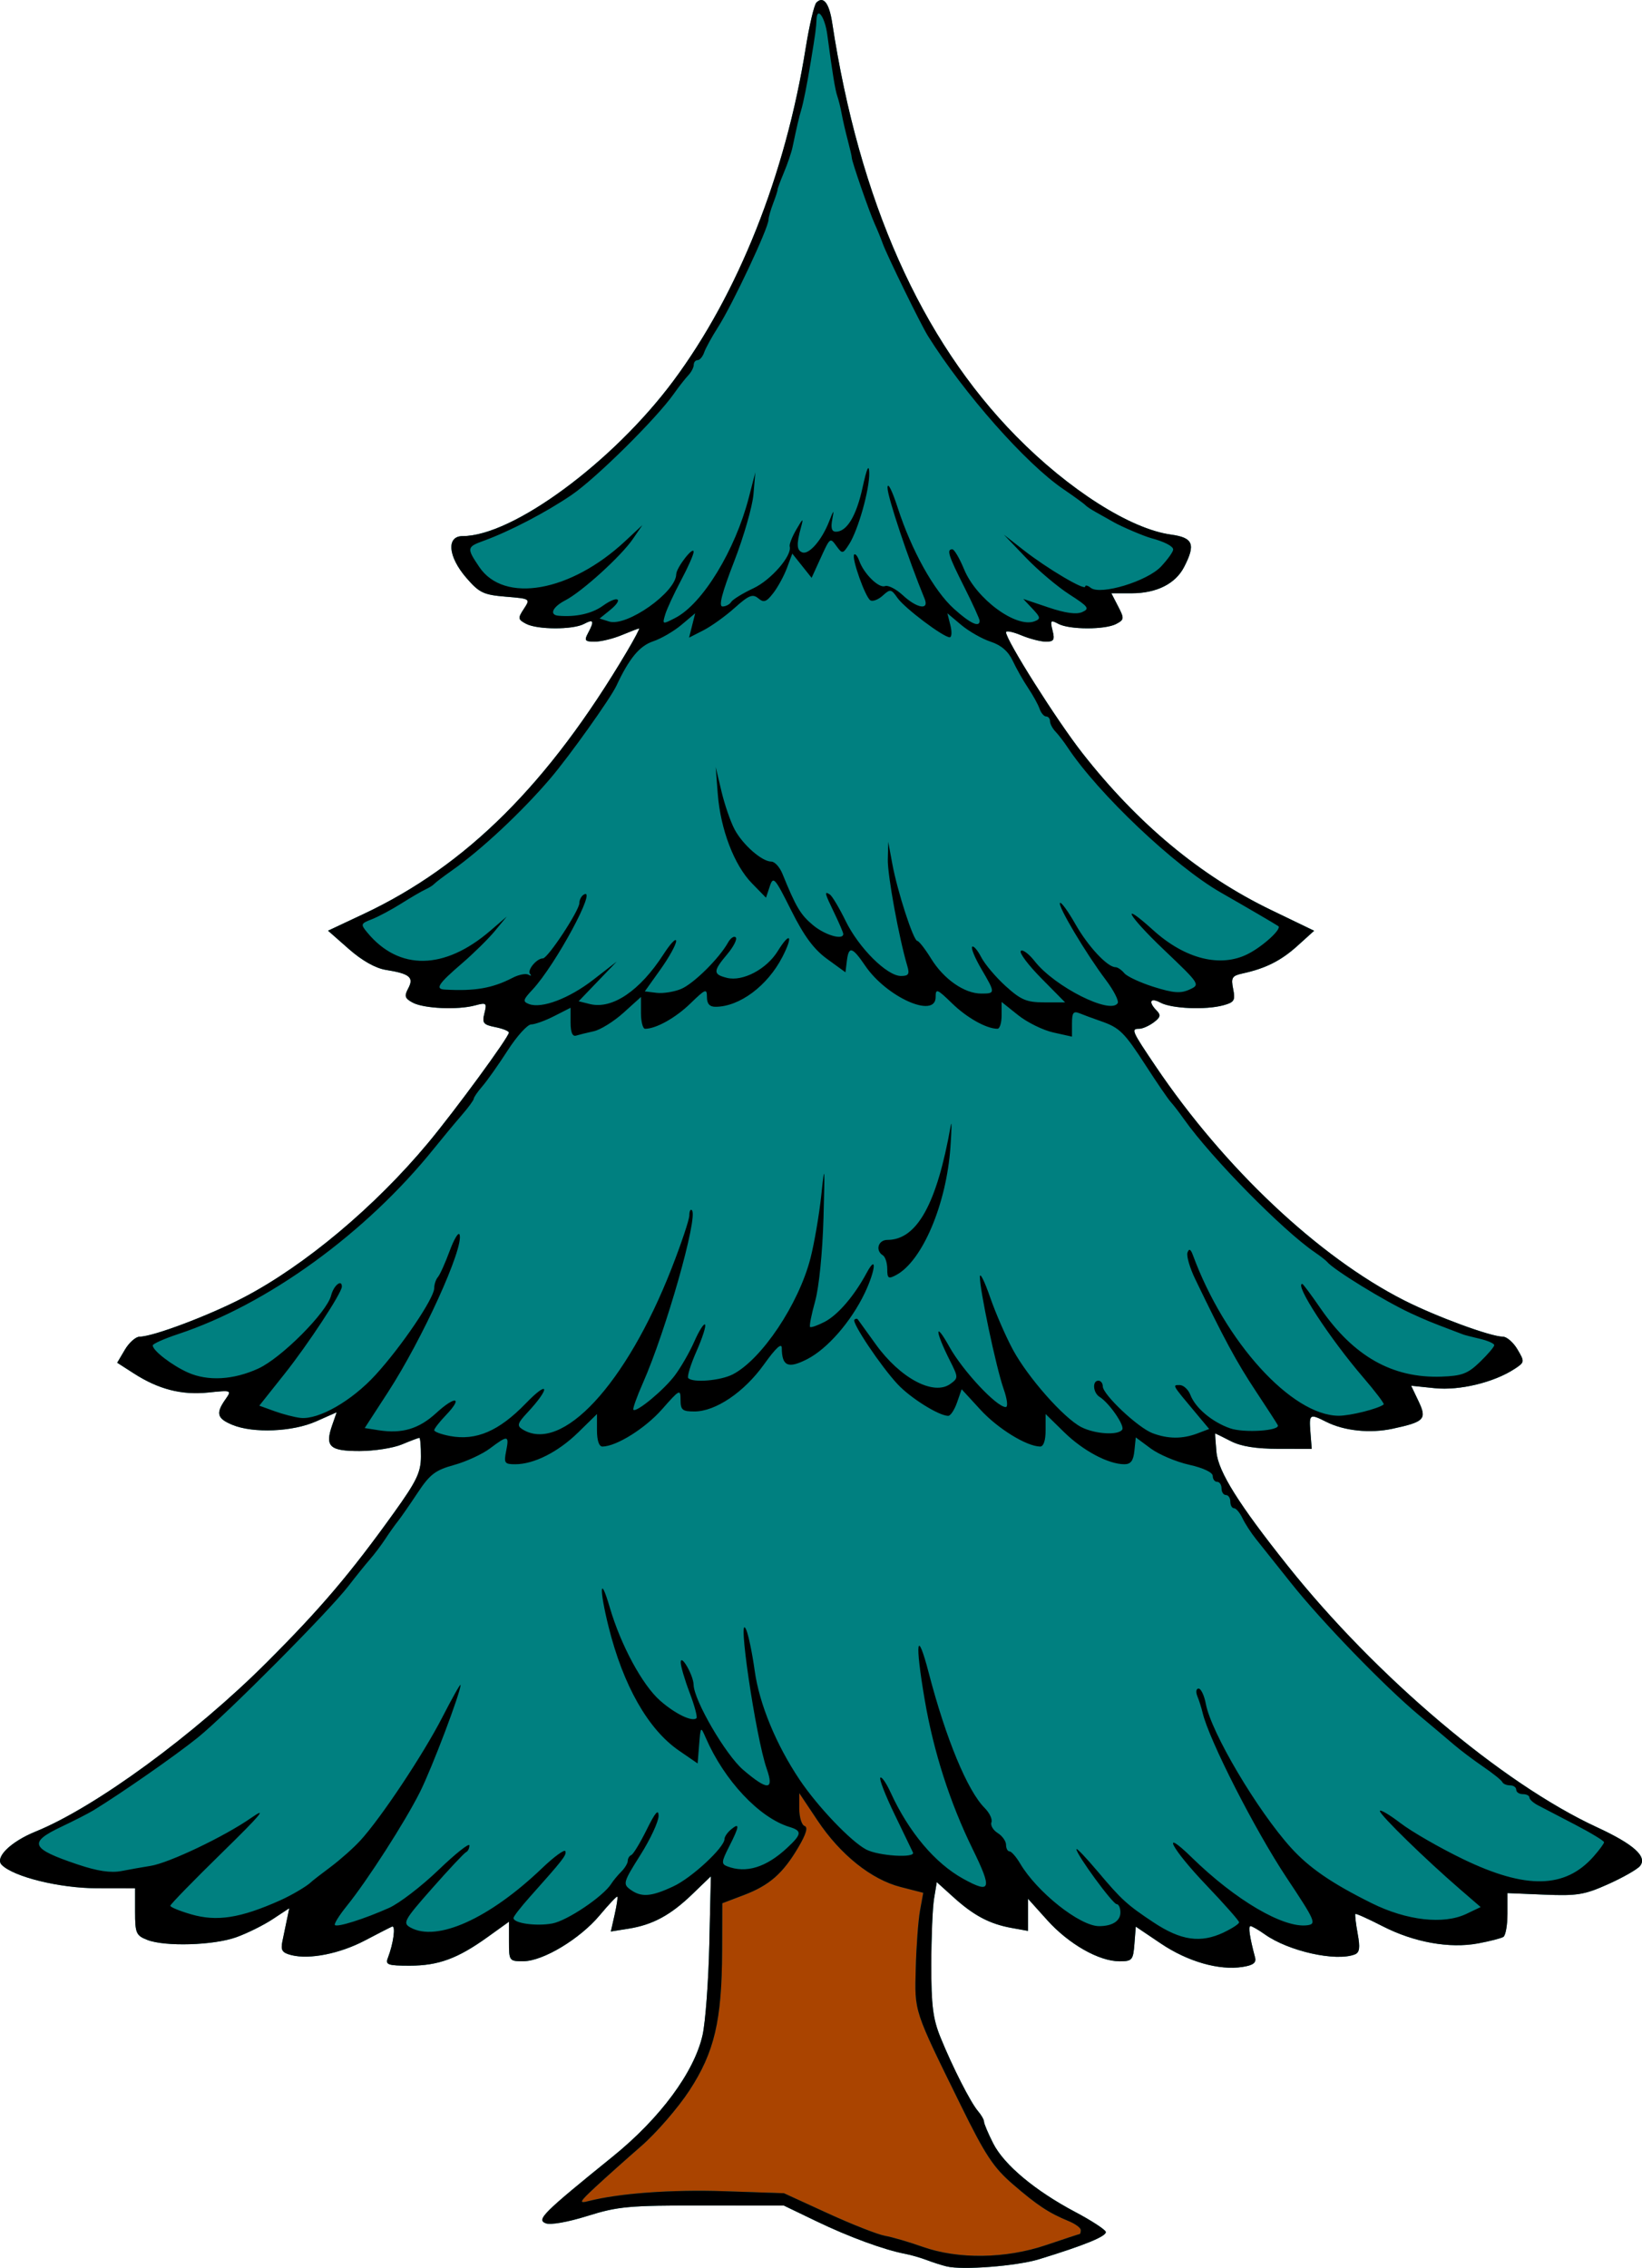 <?xml version="1.0" encoding="UTF-8"?>
<svg version="1.1" viewBox="0 0 373.3 515.57" xmlns="http://www.w3.org/2000/svg">
<g transform="translate(-32.289 -42.127)">
<path d="m247.5 557.37c-1.1-0.264-3.125-0.91-4.5-1.437-1.375-0.526-3.587-1.165-4.914-1.418-4.801-0.917-12.736-3.826-20.086-7.364l-7.5-3.611-18.5-0.019c-16.752-0.017-19.223 0.207-26.151 2.376-4.511 1.412-8.41 2.096-9.5 1.666-2.126-0.838-0.682-2.274 15.278-15.193 10.748-8.7 18.49-19.175 20.381-27.575 0.655-2.911 1.349-12.226 1.541-20.701l0.35-15.409-4.199 4.05c-4.96 4.784-9.006 6.973-14.515 7.854l-4.026 0.644 0.865-3.837c0.476-2.11 0.751-3.951 0.612-4.091s-1.943 1.768-4.008 4.238c-4.507 5.391-12.898 10.437-17.378 10.45-3.186 9e-3 -3.25-0.079-3.25-4.489v-4.498l-4.858 3.49c-6.813 4.895-11.203 6.507-17.717 6.507-4.962 0-5.558-0.21-4.962-1.75 1.285-3.323 1.838-7.517 0.939-7.128-0.496 0.214-3.267 1.634-6.158 3.154-5.684 2.989-12.567 4.362-16.686 3.328-2.116-0.531-2.491-1.097-2.071-3.126 0.282-1.363 0.751-3.617 1.04-5.01l0.527-2.532-3.777 2.493c-2.077 1.371-5.802 3.218-8.277 4.104-5.183 1.856-16.224 2.182-20.25 0.598-2.52-0.991-2.75-1.527-2.75-6.402v-5.32l-8.75-0.016c-8.411-0.015-18.836-2.578-21.557-5.3-1.664-1.664 1.996-5.272 7.702-7.591 13.57-5.515 36.072-21.989 52.578-38.493 12.2-12.198 18.971-20.167 28.897-34.009 5.151-7.183 6.098-9.159 6.113-12.75 0.01-2.337-0.152-4.25-0.36-4.25-0.208 0-1.993 0.675-3.968 1.5-1.974 0.825-6.319 1.5-9.653 1.5-6.803 0-7.883-1.029-6.188-5.894l1.018-2.919-4.665 2.069c-5.379 2.385-14.309 2.755-19.056 0.789-3.478-1.441-3.804-2.609-1.603-5.751 1.497-2.137 1.472-2.147-3.856-1.597-6.063 0.626-11.299-0.716-16.935-4.338l-3.785-2.433 1.75-2.963c0.963-1.63 2.474-2.963 3.36-2.963 3.017 0 15.842-4.838 23.66-8.924 13.895-7.263 29.813-20.601 41.889-35.098 6.151-7.384 18.357-24.045 18.391-25.103 0.011-0.344-1.379-0.905-3.089-1.247-2.733-0.547-3.033-0.927-2.475-3.15 0.593-2.361 0.451-2.479-2.141-1.781-3.937 1.061-11.636 0.716-14.16-0.636-1.796-0.961-1.961-1.481-1.024-3.231 1.346-2.516 0.347-3.345-5.073-4.212-2.36-0.377-5.423-2.104-8.431-4.752l-4.725-4.159 8.081-3.799c23.394-10.996 42.071-29.609 59.866-59.659 1.71-2.888 2.957-5.25 2.772-5.25-0.185 0-1.952 0.675-3.927 1.5-1.974 0.825-4.745 1.5-6.157 1.5-2.228 0-2.431-0.255-1.532-1.934 1.494-2.791 1.288-3.271-0.899-2.101-2.527 1.352-10.647 1.33-13.2-0.036-1.843-0.986-1.882-1.256-0.489-3.381 1.51-2.305 1.503-2.31-4.132-2.777-5.037-0.418-6-0.879-8.945-4.286-4.162-4.815-4.574-9.485-0.838-9.485 11.368 0 34.149-16.78 47.911-35.291 14.73-19.813 25.466-46.811 30.078-75.639 0.83-5.187 1.928-9.85 2.441-10.363 1.577-1.577 2.902 0.107 3.579 4.549 6.169 40.507 20.198 72.048 41.826 94.037 12.019 12.22 26.003 21.102 35.208 22.364 5.047 0.692 5.655 2.198 2.977 7.377-1.978 3.825-6.271 5.967-11.959 5.967h-4.575l1.532 2.962c1.429 2.762 1.401 3.031-0.409 4-2.516 1.346-10.644 1.338-13.17-0.014-1.769-0.947-1.902-0.797-1.326 1.5 0.537 2.141 0.296 2.552-1.5 2.552-1.177 0-3.701-0.652-5.608-1.449-1.907-0.797-3.468-1.111-3.468-0.699 0 1.79 11.533 20.041 17.375 27.496 12.598 16.076 26.822 27.898 42.9 35.656l9.776 4.717-3.783 3.418c-3.751 3.389-7.245 5.149-12.491 6.292-2.398 0.523-2.653 0.943-2.135 3.533 0.52 2.598 0.255 3.03-2.277 3.71-4.01 1.079-11.702 0.751-14.238-0.606-2.337-1.251-2.849-0.2-0.878 1.799 1.002 1.016 0.865 1.552-0.691 2.7-1.068 0.788-2.53 1.433-3.25 1.433-1.941 0-1.753 0.433 3.717 8.538 15.614 23.138 37.081 43.359 56.474 53.195 7.314 3.71 19.695 8.267 22.46 8.267 0.885 0 2.378 1.301 3.317 2.89 1.664 2.817 1.648 2.929-0.652 4.436-4.69 3.073-12.511 4.965-18.128 4.385l-5.389-0.556 1.66 3.481c1.966 4.124 1.406 4.723-5.878 6.29-5.127 1.103-10.993 0.493-15.089-1.568-3.783-1.904-3.922-1.812-3.593 2.391l0.293 3.75-7.5-4e-3c-5.163-3e-3 -8.56-0.548-10.904-1.75-1.872-0.96-3.459-1.746-3.526-1.746-0.068 0 0.056 1.913 0.274 4.25 0.414 4.431 5.073 11.871 16.128 25.75 20.152 25.301 48.858 49.583 70.363 59.519 8.403 3.882 11.545 6.717 9.789 8.832-0.634 0.764-3.889 2.617-7.233 4.117-5.379 2.414-7.051 2.688-14.486 2.38l-8.405-0.349 1.5e-4 4.691c7e-5 2.58-0.42 4.95-0.933 5.268-0.513 0.317-3.087 0.979-5.719 1.471-6.517 1.218-14.584-0.234-21.755-3.915-3.249-1.668-6.023-2.916-6.163-2.773-0.141 0.142 0.091 2.148 0.514 4.457 0.596 3.251 0.445 4.323-0.669 4.75-4.324 1.659-15.019-0.732-20.429-4.566-1.46-1.035-2.931-1.882-3.269-1.882-0.553 0-0.177 2.565 1.046 7.132 0.322 1.203-0.426 1.768-2.843 2.149-5.332 0.841-12.455-1.198-18.563-5.312l-5.717-3.851-0.307 3.941c-0.286 3.67-0.52 3.941-3.39 3.941-4.665 0-11.536-3.91-16.423-9.346l-4.379-4.87v7.307l-3.75-0.679c-4.974-0.901-8.567-2.8-13.179-6.967l-3.81-3.442-0.62 3.748c-0.341 2.062-0.625 8.84-0.631 15.063-9e-3 9.223 0.379 12.273 2.099 16.5 2.755 6.771 6.831 14.777 8.536 16.764 0.745 0.868 1.355 1.944 1.355 2.39s0.937 2.661 2.082 4.921c2.468 4.871 9.525 10.771 18.673 15.61 3.639 1.925 6.753 3.95 6.92 4.5 0.293 0.968-4.799 3.059-15.175 6.234-5.077 1.553-17.353 2.508-21 1.634z" fill="#008080"/>
<path d="m270.15 552.51c4.04-1.371 7.458-2.496 7.596-2.5 0.138-4e-3 0.25-0.413 0.25-0.909 0-0.496-1.238-1.41-2.75-2.031-4.497-1.846-7.144-3.594-12.681-8.374-4.424-3.82-6.281-6.631-11.8-17.863-10.839-22.061-10.547-21.171-10.285-31.299 0.129-4.967 0.565-10.847 0.969-13.067l0.735-4.037-5.134-1.316c-6.683-1.713-13.697-7.326-18.911-15.135l-4.142-6.203v3.531c0 1.942 0.541 3.711 1.202 3.931 0.818 0.273 0.37 1.816-1.405 4.833-3.511 5.97-6.585 8.665-12.408 10.879l-4.889 1.858-0.04 10.848c-0.059 15.818-1.738 22.985-7.426 31.698-2.594 3.973-7.541 9.682-10.994 12.686-3.454 3.005-8.138 7.191-10.409 9.303-3.594 3.341-3.806 3.756-1.63 3.198 7.028-1.804 18.896-2.671 31-2.266l13.5 0.452 10 4.582c5.5 2.52 11.35 4.82 13 5.111 1.65 0.291 5.475 1.408 8.5 2.483 8.134 2.89 18.925 2.739 28.154-0.393z" fill="#a40"/>
<path d="m247.5 557.37c-1.1-0.264-3.125-0.91-4.5-1.437-1.375-0.526-3.587-1.165-4.914-1.418-4.801-0.917-12.736-3.826-20.086-7.364l-7.5-3.611-18.5-0.019c-16.752-0.017-19.223 0.207-26.151 2.376-4.511 1.412-8.41 2.096-9.5 1.666-2.126-0.838-0.682-2.274 15.278-15.193 10.748-8.7 18.49-19.175 20.381-27.575 0.655-2.911 1.349-12.226 1.541-20.701l0.35-15.409-4.199 4.05c-4.96 4.784-9.006 6.973-14.515 7.854l-4.026 0.644 0.865-3.837c0.476-2.11 0.751-3.951 0.612-4.091s-1.943 1.768-4.008 4.238c-4.507 5.391-12.898 10.437-17.378 10.45-3.186 9e-3 -3.25-0.079-3.25-4.489v-4.498l-4.858 3.49c-6.813 4.895-11.203 6.507-17.717 6.507-4.962 0-5.558-0.21-4.962-1.75 1.285-3.323 1.838-7.517 0.939-7.128-0.496 0.214-3.267 1.634-6.158 3.154-5.684 2.989-12.567 4.362-16.686 3.328-2.116-0.531-2.491-1.097-2.071-3.126 0.282-1.363 0.751-3.617 1.04-5.01l0.527-2.532-3.777 2.493c-2.077 1.371-5.802 3.218-8.277 4.104-5.183 1.856-16.224 2.182-20.25 0.598-2.52-0.991-2.75-1.527-2.75-6.402v-5.32l-8.75-0.016c-8.411-0.015-18.836-2.578-21.557-5.3-1.664-1.664 1.996-5.272 7.702-7.591 13.57-5.515 36.072-21.989 52.578-38.493 12.2-12.198 18.971-20.167 28.897-34.009 5.151-7.183 6.098-9.159 6.113-12.75 0.01-2.337-0.152-4.25-0.36-4.25-0.208 0-1.993 0.675-3.968 1.5-1.974 0.825-6.319 1.5-9.653 1.5-6.803 0-7.883-1.029-6.188-5.894l1.018-2.919-4.665 2.069c-5.379 2.385-14.309 2.755-19.056 0.789-3.478-1.441-3.804-2.609-1.603-5.751 1.497-2.137 1.472-2.147-3.856-1.597-6.063 0.626-11.299-0.716-16.935-4.338l-3.785-2.433 1.75-2.963c0.963-1.63 2.474-2.963 3.36-2.963 3.017 0 15.842-4.838 23.66-8.924 13.895-7.263 29.813-20.601 41.889-35.098 6.151-7.384 18.357-24.045 18.391-25.103 0.011-0.344-1.379-0.905-3.089-1.247-2.733-0.547-3.033-0.927-2.475-3.15 0.593-2.361 0.451-2.479-2.141-1.781-3.937 1.061-11.636 0.716-14.16-0.636-1.796-0.961-1.961-1.481-1.024-3.231 1.346-2.516 0.347-3.345-5.073-4.212-2.36-0.377-5.423-2.104-8.431-4.752l-4.725-4.159 8.081-3.799c23.394-10.996 42.071-29.609 59.866-59.659 1.71-2.888 2.957-5.25 2.772-5.25-0.185 0-1.952 0.675-3.927 1.5-1.974 0.825-4.745 1.5-6.157 1.5-2.228 0-2.431-0.255-1.532-1.934 1.494-2.791 1.288-3.271-0.899-2.101-2.527 1.352-10.647 1.33-13.2-0.036-1.843-0.986-1.882-1.256-0.489-3.381 1.51-2.305 1.503-2.31-4.132-2.777-5.037-0.418-6-0.879-8.945-4.286-4.162-4.815-4.574-9.485-0.838-9.485 11.368 0 34.149-16.78 47.911-35.291 14.73-19.813 25.466-46.811 30.078-75.639 0.83-5.187 1.928-9.85 2.441-10.363 1.577-1.577 2.902 0.107 3.579 4.549 6.169 40.507 20.198 72.048 41.826 94.037 12.019 12.22 26.003 21.102 35.208 22.364 5.047 0.692 5.655 2.198 2.977 7.377-1.978 3.825-6.271 5.967-11.959 5.967h-4.575l1.532 2.962c1.429 2.762 1.401 3.031-0.409 4-2.516 1.346-10.644 1.338-13.17-0.014-1.769-0.947-1.902-0.797-1.326 1.5 0.537 2.141 0.296 2.552-1.5 2.552-1.177 0-3.701-0.652-5.608-1.449-1.907-0.797-3.468-1.111-3.468-0.699 0 1.79 11.533 20.041 17.375 27.496 12.598 16.076 26.822 27.898 42.9 35.656l9.776 4.717-3.783 3.418c-3.751 3.389-7.245 5.149-12.491 6.292-2.398 0.523-2.653 0.943-2.135 3.533 0.52 2.598 0.255 3.03-2.277 3.71-4.01 1.079-11.702 0.751-14.238-0.606-2.337-1.251-2.849-0.2-0.878 1.799 1.002 1.016 0.865 1.552-0.691 2.7-1.068 0.788-2.53 1.433-3.25 1.433-1.941 0-1.753 0.433 3.717 8.538 15.614 23.138 37.081 43.359 56.474 53.195 7.314 3.71 19.695 8.267 22.46 8.267 0.885 0 2.378 1.301 3.317 2.89 1.664 2.817 1.648 2.929-0.652 4.436-4.69 3.073-12.511 4.965-18.128 4.385l-5.389-0.556 1.66 3.481c1.966 4.124 1.406 4.723-5.878 6.29-5.127 1.103-10.993 0.493-15.089-1.568-3.783-1.904-3.922-1.812-3.593 2.391l0.293 3.75-7.5-4e-3c-5.163-3e-3 -8.56-0.548-10.904-1.75-1.872-0.96-3.459-1.746-3.526-1.746-0.068 0 0.056 1.913 0.274 4.25 0.414 4.431 5.073 11.871 16.128 25.75 20.152 25.301 48.858 49.583 70.363 59.519 8.403 3.882 11.545 6.717 9.789 8.832-0.634 0.764-3.889 2.617-7.233 4.117-5.379 2.414-7.051 2.688-14.486 2.38l-8.405-0.349 1.5e-4 4.691c7e-5 2.58-0.42 4.95-0.933 5.268-0.513 0.317-3.087 0.979-5.719 1.471-6.517 1.218-14.584-0.234-21.755-3.915-3.249-1.668-6.023-2.916-6.163-2.773-0.141 0.142 0.091 2.148 0.514 4.457 0.596 3.251 0.445 4.323-0.669 4.75-4.324 1.659-15.019-0.732-20.429-4.566-1.46-1.035-2.931-1.882-3.269-1.882-0.553 0-0.177 2.565 1.046 7.132 0.322 1.203-0.426 1.768-2.843 2.149-5.332 0.841-12.455-1.198-18.563-5.312l-5.717-3.851-0.307 3.941c-0.286 3.67-0.52 3.941-3.39 3.941-4.665 0-11.536-3.91-16.423-9.346l-4.379-4.87v7.307l-3.75-0.679c-4.974-0.901-8.567-2.8-13.179-6.967l-3.81-3.442-0.62 3.748c-0.341 2.062-0.625 8.84-0.631 15.063-9e-3 9.223 0.379 12.273 2.099 16.5 2.755 6.771 6.831 14.777 8.536 16.764 0.745 0.868 1.355 1.944 1.355 2.39s0.937 2.661 2.082 4.921c2.468 4.871 9.525 10.771 18.673 15.61 3.639 1.925 6.753 3.95 6.92 4.5 0.293 0.968-4.799 3.059-15.175 6.234-5.077 1.553-17.353 2.508-21 1.634zm22.654-4.86c4.04-1.371 7.458-2.496 7.596-2.5 0.138-4e-3 0.25-0.413 0.25-0.909 0-0.496-1.238-1.41-2.75-2.031-4.497-1.846-7.144-3.594-12.681-8.374-4.424-3.82-6.281-6.631-11.8-17.863-10.839-22.061-10.547-21.171-10.285-31.299 0.129-4.967 0.565-10.847 0.969-13.067l0.735-4.037-5.134-1.316c-6.683-1.713-13.697-7.326-18.911-15.135l-4.142-6.203v3.531c0 1.942 0.541 3.711 1.202 3.931 0.818 0.273 0.37 1.816-1.405 4.833-3.511 5.97-6.585 8.665-12.408 10.879l-4.889 1.858-0.04 10.848c-0.059 15.818-1.738 22.985-7.426 31.698-2.594 3.973-7.541 9.682-10.994 12.686-3.454 3.005-8.138 7.191-10.409 9.303-3.594 3.341-3.806 3.756-1.63 3.198 7.028-1.804 18.896-2.671 31-2.266l13.5 0.452 10 4.582c5.5 2.52 11.35 4.82 13 5.111 1.65 0.291 5.475 1.408 8.5 2.483 8.134 2.89 18.925 2.739 28.154-0.393zm40.402-71.101c1.894-0.899 3.441-1.92 3.437-2.27-4e-3 -0.35-3.378-4.17-7.5-8.49-7.887-8.267-10.535-13.353-3.244-6.231 9.933 9.703 20.861 16.113 26.238 15.392 2.146-0.288 1.856-0.955-4.691-10.807-7.218-10.862-17.656-31.355-19.1-37.5-0.259-1.1-0.794-2.788-1.19-3.75-0.402-0.977-0.281-1.75 0.275-1.75 0.548 0 1.292 1.577 1.653 3.504 1.221 6.508 11.706 24.218 19.342 32.671 4.141 4.583 9.299 8.124 18.419 12.644 7.934 3.932 16.294 4.87 21.458 2.407l3.256-1.553-4.705-4.066c-7.876-6.807-18.205-16.885-18.205-17.764 0-0.456 2.108 0.78 4.684 2.746s8.974 5.648 14.217 8.182c14.31 6.915 23.226 6.731 29.694-0.611 1.288-1.462 2.356-2.91 2.374-3.217 0.017-0.307-2.94-2.107-6.573-4-3.632-1.893-7.457-3.887-8.5-4.429s-1.896-1.33-1.896-1.75-0.675-0.763-1.5-0.763-1.5-0.45-1.5-1-0.637-1-1.417-1c-0.779 0-1.567-0.338-1.75-0.75-0.183-0.412-2.133-1.979-4.333-3.481s-5.19-3.752-6.645-5c-1.455-1.248-5.055-4.284-8-6.747-7.862-6.575-22.133-21.314-29.014-29.966-3.305-4.156-6.911-8.681-8.014-10.056-1.103-1.375-2.487-3.513-3.076-4.75-0.589-1.238-1.449-2.25-1.911-2.25-0.462 0-0.839-0.675-0.839-1.5s-0.45-1.5-1-1.5-1-0.675-1-1.5-0.45-1.5-1-1.5-1-0.603-1-1.341c0-0.805-2.142-1.82-5.361-2.541-2.948-0.66-6.886-2.329-8.75-3.71l-3.389-2.51-0.313 3.051c-0.232 2.262-0.822 3.051-2.282 3.051-3.617 0-9.362-3.053-13.655-7.255l-4.25-4.161v3.708c0 2.312-0.471 3.7-1.25 3.686-3.096-0.054-9.617-4.076-13.543-8.352l-4.293-4.676-1.054 3.025c-0.58 1.664-1.478 3.025-1.996 3.025-2.096 0-8.551-4.027-11.481-7.162-3.822-4.091-10.5-14.052-9.853-14.699 0.26-0.26 0.612-0.284 0.784-0.055 0.172 0.229 1.992 2.755 4.046 5.614 5.588 7.776 13.197 11.816 17.004 9.029 1.813-1.327 1.81-1.469-0.122-5.295-3.402-6.74-3.51-9.232-0.138-3.166 3.055 5.495 10.752 13.735 12.83 13.735 0.558 0 0.347-1.789-0.493-4.171-1.678-4.756-5.469-22.713-5.381-25.486 0.032-1.014 1.082 1.107 2.332 4.713 1.25 3.606 3.587 8.976 5.191 11.934 3.437 6.334 11.537 15.503 15.514 17.559 3.112 1.609 8.486 1.936 9.331 0.568 0.579-0.937-2.981-6.074-5.141-7.417-1.517-0.943-1.73-3.7-0.286-3.7 0.55 0 1 0.581 1 1.292 0 1.869 8.009 9.407 11.315 10.65 3.536 1.329 6.802 1.344 10.214 0.047l2.659-1.011-3.129-3.739c-5.374-6.423-5.269-6.239-3.574-6.239 0.86 0 1.955 1.012 2.433 2.25 1.146 2.97 4.944 6.158 9.032 7.583 3.168 1.104 11.436 0.557 10.837-0.717-0.159-0.339-2.432-3.853-5.05-7.809-4.322-6.53-7.204-11.865-13.746-25.445-1.229-2.55-2.007-5.25-1.729-6 0.359-0.969 0.717-0.785 1.241 0.637 7.254 19.686 22.42 36.402 33.097 36.478 2.631 0.019 9.074-1.597 10.263-2.574 0.2-0.165-1.879-2.91-4.62-6.101-7.673-8.932-15.736-21.302-13.886-21.302 0.17 0 2.02 2.484 4.111 5.521 7.541 10.95 16.4 15.957 27.53 15.562 4.67-0.166 5.991-0.669 8.75-3.335 1.788-1.727 3.25-3.445 3.25-3.819s-1.462-1.023-3.25-1.444c-1.788-0.421-3.475-0.853-3.75-0.961-0.275-0.108-1.4-0.536-2.5-0.951-4.77-1.799-6.195-2.386-9.5-3.912-5.896-2.722-17.495-9.847-19-11.671-0.275-0.333-1.526-1.307-2.78-2.164-7.312-4.994-23.581-21.536-29.72-30.219-1.1-1.556-2.474-3.342-3.053-3.968-0.579-0.627-3.089-4.289-5.578-8.139-5.01-7.75-6.009-8.737-10.369-10.253-1.65-0.574-3.788-1.362-4.75-1.752-1.435-0.582-1.75-0.17-1.75 2.291v3.001l-4.25-0.944c-2.337-0.519-5.938-2.293-8-3.941l-3.75-2.997v3.047c0 1.676-0.421 3.047-0.935 3.047-2.5 0-6.934-2.477-10.315-5.763-3.429-3.332-3.75-3.455-3.75-1.44 0 4.991-11.129 0.045-16-7.111-2.965-4.355-3.76-4.565-4.184-1.104l-0.316 2.582-4.157-3.022c-3.034-2.205-5.243-5.191-8.177-11.052-3.749-7.491-4.077-7.858-4.876-5.46l-0.857 2.57-3.215-3.289c-4.013-4.105-7.126-12.251-7.746-20.271l-0.474-6.141 1.305 5.5c0.718 3.025 2.059 6.923 2.981 8.662 1.86 3.507 6.231 7.338 8.373 7.338 0.763 0 1.89 1.238 2.506 2.75 3.096 7.607 4.091 9.285 6.923 11.668 2.718 2.287 6.915 3.521 6.915 2.034 0-0.302-0.9-2.411-2-4.688-2.268-4.695-2.371-5.111-1.064-4.303 0.515 0.318 2.139 3.036 3.608 6.04 3.012 6.155 9.394 12.499 12.575 12.499 1.723 0 1.99-0.416 1.446-2.25-1.901-6.401-4.527-20.743-4.44-24.25l0.099-4 0.923 5c1.159 6.278 4.796 17.491 5.685 17.527 0.368 0.015 1.791 1.846 3.164 4.07 2.865 4.642 7.558 7.903 11.373 7.903 3.242 0 3.242-0.103 0.011-5.617-1.442-2.46-2.375-4.72-2.074-5.021 0.301-0.301 1.227 0.765 2.057 2.37 0.83 1.605 3.339 4.572 5.577 6.593 3.473 3.138 4.756 3.675 8.781 3.675h4.713l-5.407-5.475c-2.974-3.011-5.072-5.81-4.663-6.22 0.409-0.409 1.837 0.652 3.173 2.359 4.518 5.773 17.209 12.178 18.854 9.516 0.318-0.515-0.904-2.904-2.717-5.309-4.51-5.982-10.996-16.881-10.4-17.476 0.268-0.268 1.84 1.896 3.494 4.809 2.88 5.071 7.279 9.796 9.12 9.796 0.478 0 1.38 0.615 2.004 1.367s3.643 2.156 6.71 3.121c4.435 1.395 6.089 1.52 8.086 0.61 2.5-1.139 2.476-1.176-5.838-9.101-8.218-7.835-10.146-11.43-2.348-4.377 7.219 6.528 15.271 8.541 21.5 5.374 3.41-1.734 7.733-5.688 6.91-6.321-0.398-0.306-7.641-4.54-13.081-7.647-10.426-5.954-27.892-22.503-34.829-33-0.825-1.248-2.062-2.857-2.75-3.576-0.688-0.718-1.25-1.788-1.25-2.377 0-0.589-0.398-1.071-0.883-1.071s-1.156-0.787-1.488-1.75-1.511-3.1-2.619-4.75c-1.108-1.65-2.678-4.424-3.49-6.165-0.999-2.142-2.623-3.544-5.023-4.336-1.951-0.644-4.961-2.36-6.688-3.813l-3.14-2.642 0.685 2.728c0.377 1.501 0.305 2.728-0.158 2.728-1.445 0-10.248-6.63-11.862-8.935-1.44-2.056-1.65-2.089-3.371-0.531-1.01 0.914-2.272 1.392-2.805 1.062-1.166-0.72-4.351-9.736-3.677-10.41 0.26-0.26 0.776 0.378 1.146 1.42 1.05 2.957 4.454 6.3 5.863 5.759 0.702-0.269 2.519 0.663 4.04 2.072 3.245 3.007 6.059 3.467 4.965 0.812-3.693-8.968-8.462-23.241-8.436-25.25 0.018-1.409 1.026 0.565 2.309 4.524 3.166 9.77 8.231 18.879 12.786 22.994 3.687 3.33 5.852 4.342 5.845 2.732-2e-3 -0.412-1.577-3.874-3.5-7.693-3.619-7.186-4.052-8.557-2.702-8.557 0.437 0 1.641 2.051 2.675 4.558 2.779 6.738 11.84 13.411 16.029 11.804 1.414-0.543 1.355-0.889-0.486-2.849l-2.096-2.231 5.721 1.931c3.843 1.297 6.366 1.644 7.685 1.055 1.749-0.78 1.428-1.221-2.93-4.024-2.691-1.731-7.144-5.494-9.893-8.363l-5-5.215 4.5 3.524c5.326 4.171 14 9.302 14 8.281 0-0.395 0.562-0.268 1.25 0.281 2.191 1.75 12.848-1.478 16-4.846 1.512-1.616 2.75-3.351 2.75-3.856 0-0.75-2.016-1.793-5-2.586-1.614-0.429-6.795-2.637-8.5-3.622-1.1-0.636-2.9-1.648-4-2.25s-2.225-1.349-2.5-1.66-2.525-1.946-5-3.633c-8.495-5.791-22.525-21.668-30.753-34.801-1.615-2.578-9.348-18.387-10.272-21-0.389-1.1-1.217-3.125-1.84-4.5-1.225-2.704-5.201-14.182-5.196-15 2e-3 -0.275-0.412-2.075-0.921-4s-1.13-4.625-1.382-6-0.696-3.175-0.987-4c-0.491-1.392-1.137-5.346-2.286-14-0.53-3.991-2.316-6.509-2.447-3.45-0.085 1.978-0.248 3.182-1.282 9.45-0.913 5.538-1.673 9.364-2.216 11.17-0.478 1.588-0.969 3.7-1.965 8.447-0.244 1.164-1.126 3.75-1.96 5.745-0.834 1.996-1.479 3.743-1.434 3.883 0.045 0.14-0.4 1.522-0.989 3.07-0.589 1.548-1.07 3.241-1.07 3.761 0 1.871-8.155 19.227-11.475 24.424-1.406 2.2-2.826 4.787-3.157 5.75s-0.998 1.75-1.484 1.75-0.883 0.482-0.883 1.071c0 0.589-0.562 1.664-1.25 2.389s-2.15 2.596-3.25 4.159c-3.991 5.67-17.718 19.251-23.291 23.044-5.817 3.959-14.111 8.281-19.959 10.401-3.862 1.4-3.907 1.668-1 5.969 5.648 8.357 20.766 5.675 33.162-5.885l3.912-3.648-2.168 3.163c-2.684 3.915-11.565 11.98-15.344 13.934-2.922 1.511-3.73 3.325-1.563 3.509 3.982 0.338 7.589-0.469 10.079-2.254 3.472-2.489 4.861-1.635 1.615 0.993l-2.34 1.895 2.141 0.68c3.99 1.266 15.199-6.618 15.277-10.746 0.029-1.504 3.926-6.53 3.955-5.101 0.012 0.59-1.28 3.515-2.871 6.5-1.591 2.985-3.207 6.473-3.59 7.75-0.687 2.288-0.653 2.299 2.303 0.771 6.201-3.207 13.618-15.373 16.728-27.443l1.456-5.65-0.428 5.026c-0.236 2.764-2.213 9.627-4.393 15.25-2.791 7.198-3.57 10.224-2.633 10.224 0.733 0 1.619-0.464 1.97-1.032 0.351-0.568 2.619-1.963 5.04-3.101 4.039-1.899 8.851-7.452 8.259-9.531-0.131-0.46 0.548-2.186 1.508-3.836 1.541-2.647 1.665-2.706 1.06-0.5-1.065 3.877-0.989 5.249 0.315 5.71 1.522 0.538 4.423-2.809 6.057-6.989 1.106-2.829 1.195-2.887 0.731-0.471-0.368 1.914-0.113 2.75 0.836 2.75 2.494 0 4.647-3.573 6.068-10.072 0.955-4.365 1.438-5.443 1.506-3.359 0.121 3.702-2.497 13.036-4.563 16.266-1.425 2.227-1.554 2.25-2.833 0.502-1.534-2.098-1.461-2.157-3.883 3.158l-1.82 3.994-4.391-5.507-1.214 3.26c-0.667 1.793-2.067 4.363-3.11 5.711-1.578 2.039-2.152 2.239-3.419 1.187-1.271-1.055-2.153-0.698-5.344 2.163-2.102 1.885-5.298 4.181-7.101 5.103l-3.279 1.677 0.695-2.769 0.695-2.769-3.14 2.642c-1.727 1.453-4.614 3.132-6.416 3.731-3.089 1.027-5.456 3.886-8.346 10.083-1.343 2.879-10.649 15.945-14.988 21.043-6.483 7.617-15.724 16.261-22.444 20.993-1.924 1.355-3.723 2.721-3.998 3.036s-1.175 0.881-2 1.257c-0.825 0.376-3.3 1.819-5.5 3.206s-5.205 2.992-6.678 3.566c-2.558 0.997-2.603 1.135-1 3.066 7.193 8.669 17.51 8.508 27.907-0.436l3.756-3.231-2.668 3.238c-1.468 1.781-4.839 5.106-7.493 7.389-5.434 4.675-6.192 5.832-3.908 5.963 6.849 0.393 10.834-0.302 15.445-2.694 1.372-0.712 2.977-1.02 3.567-0.685 0.589 0.335 0.756 0.258 0.369-0.17-0.749-0.832 1.483-3.541 2.917-3.541 1.117 0 8.285-10.884 8.285-12.58 0-0.716 0.436-1.571 0.97-1.901 3.333-2.06-6.409 16.02-11.639 21.601-2.159 2.304-2.254 2.696-0.786 3.26 2.876 1.104 9.121-1.26 14.643-5.543l5.312-4.12-8.663 9.026 2.512 0.631c5.097 1.279 11.409-2.977 16.786-11.318 1.576-2.445 2.866-3.794 2.866-2.997 0 0.797-1.603 3.697-3.563 6.446l-3.563 4.997 2.67 0.327c1.468 0.18 3.967-0.21 5.552-0.867 2.847-1.179 8.662-6.92 10.702-10.565 0.578-1.033 1.366-1.564 1.751-1.179 0.385 0.385-0.482 2.103-1.925 3.818-3.262 3.876-3.273 4.586-0.086 5.386 3.584 0.9 9.01-1.954 11.56-6.079 2.81-4.546 3.584-3.59 1.063 1.312-3.392 6.597-9.767 11.347-15.226 11.347-1.328 0-1.935-0.691-1.935-2.203 0-2.014-0.321-1.891-3.75 1.44-3.382 3.285-7.816 5.763-10.315 5.763-0.514 0-0.935-1.627-0.935-3.616v-3.616l-3.975 3.591c-2.186 1.975-5.224 3.865-6.75 4.2-1.526 0.335-3.338 0.782-4.025 0.994-0.828 0.255-1.25-0.748-1.25-2.976v-3.361l-3.711 1.892c-2.041 1.041-4.404 1.896-5.25 1.901-0.846 5e-3 -3.246 2.659-5.332 5.897-2.086 3.239-4.674 6.904-5.75 8.144s-1.964 2.525-1.972 2.853c-9e-3 0.328-1.246 2.015-2.75 3.749-1.504 1.734-4.307 5.109-6.23 7.5-15.529 19.313-37.826 35.491-58.254 42.266-3.163 1.049-5.75 2.205-5.75 2.57 0 1.169 4.389 4.546 8 6.156 4.537 2.023 10.365 1.693 16.023-0.908 5.257-2.416 15.573-12.779 16.534-16.608 0.567-2.26 2.443-3.802 2.443-2.009 0 1.413-7.675 13.099-13.024 19.83l-5.747 7.232 3.478 1.258c1.913 0.692 4.561 1.377 5.885 1.522 4.135 0.454 11.653-3.854 17.07-9.783 5.94-6.5 13.337-17.436 13.337-19.72 0-0.857 0.376-1.986 0.835-2.508 0.459-0.522 1.661-3.193 2.672-5.934 1.01-2.741 2.028-4.411 2.262-3.711 0.992 2.976-8.457 23.753-16.294 35.829l-5.279 8.135 3.153 0.495c5.347 0.84 9.158-0.297 13.098-3.907 4.399-4.03 6.18-3.665 2.231 0.457-1.472 1.537-2.677 3.087-2.677 3.444 0 0.357 1.618 0.954 3.596 1.325 5.934 1.113 11.136-1.129 17.225-7.427 5.351-5.534 5.649-3.567 0.324 2.14-2.197 2.354-2.376 2.946-1.128 3.735 8.935 5.65 23.631-10.175 33.944-36.552 2.221-5.681 4.038-11.113 4.038-12.071 0-0.958 0.264-1.478 0.587-1.155 1.467 1.467-5.905 27.431-11.166 39.329-1.378 3.116-2.342 5.83-2.142 6.03 0.685 0.685 6.883-4.444 9.402-7.78 1.384-1.833 3.383-5.309 4.443-7.724 1.06-2.415 2.159-4.159 2.444-3.874 0.284 0.284-0.587 3.013-1.936 6.064-1.349 3.051-2.193 5.807-1.876 6.124 1.101 1.101 7.357 0.57 10.119-0.858 6.59-3.408 14.992-15.98 17.673-26.445 0.875-3.417 1.983-9.905 2.462-14.417 0.77-7.266 0.826-6.66 0.489 5.297-0.221 7.834-1.02 15.789-1.903 18.954-0.837 2.999-1.355 5.62-1.151 5.824 0.204 0.204 1.688-0.311 3.3-1.145 3.025-1.564 6.753-5.904 9.564-11.133 2.395-4.456 2.034-0.591-0.426 4.562-3.11 6.515-8.496 12.7-13.103 15.051-4.334 2.211-5.73 1.599-5.763-2.526-0.01-1.28-1.353-0.045-4.058 3.733-4.505 6.291-10.996 10.68-15.795 10.68-2.751 0-3.162-0.343-3.162-2.641 0-2.515-0.201-2.413-4.211 2.143-3.819 4.339-10.337 8.419-13.539 8.475-0.779 0.014-1.25-1.375-1.25-3.686v-3.708l-4.25 4.161c-4.567 4.471-10.071 7.255-14.343 7.255-2.419 0-2.603-0.269-2.057-3 0.724-3.622 0.412-3.674-3.667-0.606-1.751 1.317-5.433 3.015-8.183 3.774-4.264 1.177-5.485 2.112-8.296 6.356-1.813 2.737-3.838 5.651-4.5 6.476-0.662 0.825-1.94 2.625-2.838 4s-2.474 3.461-3.5 4.637-3.201 3.876-4.835 6c-4.434 5.769-27.71 29.189-34.287 34.501-4.966 4.01-17.457 12.718-23.743 16.552-1.1 0.671-4.362 2.34-7.25 3.71-7.602 3.606-7.009 4.986 3.692 8.584 4.521 1.52 7.503 1.962 10 1.481 1.957-0.377 4.908-0.898 6.558-1.158 4.209-0.664 16.857-6.699 22.913-10.933 3.812-2.665 2.142-0.676-6.663 7.935-6.463 6.32-11.75 11.748-11.75 12.061 0 0.313 2.111 1.185 4.692 1.937 5.895 1.719 11.218 0.886 20.308-3.176 2.574-1.15 6.117-3.245 7-4.138 0.275-0.278 2.272-1.828 4.437-3.443 2.165-1.616 5.202-4.313 6.747-5.994 4.664-5.073 14.298-19.554 18.665-28.056 2.26-4.4 4.118-7.698 4.13-7.33 0.051 1.627-6.486 18.885-9.215 24.33-3.417 6.818-11.945 20.097-16.636 25.904-1.734 2.147-2.953 4.104-2.708 4.35 0.555 0.555 6.705-1.391 12.311-3.896 2.327-1.04 7.389-4.926 11.25-8.636 3.861-3.71 7.019-6.216 7.019-5.567 0 0.649-0.338 1.329-0.75 1.512-0.412 0.183-3.871 3.869-7.685 8.19-6.412 7.264-6.789 7.939-5 8.943 6.019 3.378 17.936-1.979 29.935-13.456 2.75-2.63 5.141-4.374 5.313-3.875 0.302 0.877-0.458 1.853-8.199 10.532-1.962 2.2-3.578 4.289-3.591 4.642-0.043 1.195 5.076 1.93 8.787 1.262 3.401-0.612 11.651-6.17 13.462-9.069 0.425-0.68 1.437-1.901 2.25-2.714 0.813-0.813 1.478-1.923 1.478-2.466s0.364-1.138 0.81-1.321c0.445-0.183 2.02-2.784 3.5-5.78 1.934-3.915 2.69-4.789 2.69-3.108 0 1.286-1.856 5.277-4.124 8.869-3.886 6.153-4.02 6.607-2.309 7.858 2.507 1.833 4.732 1.668 9.84-0.734 4.199-1.974 11.593-8.845 11.593-10.773 0-0.507 0.675-1.481 1.5-2.166 2.007-1.666 1.89-0.685-0.471 3.944-1.735 3.401-1.785 3.936-0.418 4.46 4.305 1.652 8.86 0.245 13.64-4.213 3.336-3.112 3.414-3.853 0.5-4.743-6.856-2.093-14.789-10.538-19.008-20.235-1.168-2.684-1.184-2.668-1.519 1.546l-0.339 4.258-4.246-2.921c-7.017-4.828-12.667-14.77-16.003-28.159-2.166-8.694-1.97-12.07 0.258-4.436 2.51 8.602 7.415 17.685 11.473 21.248 3.439 3.019 7.329 4.889 8.252 3.967 0.257-0.257-0.452-2.886-1.575-5.841s-2.027-6.049-2.007-6.874c0.046-1.98 2.882 2.973 2.929 5.116 0.078 3.568 7.283 15.94 11.268 19.352 5.57 4.767 7.09 4.706 5.364-0.217-2.508-7.158-6.868-36.763-4.652-31.585 0.51 1.19 1.371 5.37 1.914 9.287 1.044 7.532 4.87 16.811 10.219 24.778 4.102 6.11 11.65 14.021 15.122 15.849 2.789 1.468 11.224 2.001 10.633 0.672-0.183-0.412-2.049-4.284-4.146-8.604-2.097-4.32-3.567-8.099-3.268-8.399 0.3-0.3 1.348 1.21 2.33 3.354 4.122 9.007 10.097 16.105 16.539 19.649 6.294 3.463 6.617 2.416 2.1-6.81-5.132-10.481-8.855-22.07-10.867-33.821-2.294-13.4-1.81-16.608 0.923-6.119 3.882 14.894 8.783 26.727 12.686 30.63 1.113 1.113 1.809 2.584 1.547 3.269-0.263 0.684 0.378 1.778 1.423 2.431s1.9 1.858 1.9 2.678 0.353 1.492 0.784 1.492c0.431 0 1.517 1.241 2.413 2.757 3.852 6.522 13.587 14.243 17.956 14.243 3.013 0 4.847-1.175 4.847-3.107 0-1.041-0.385-1.893-0.855-1.893-0.883 0-9.145-11.29-9.145-12.496 0-0.373 2.212 1.948 4.915 5.159 5.346 6.348 6.619 7.508 12.605 11.476 6.275 4.16 10.723 4.789 16.037 2.267zm-76.556-150.81c0-1.362-0.45-2.754-1-3.094-1.774-1.096-1.063-3.5 1.035-3.5 6.724 0 11.257-8.183 14.404-26 0.243-1.375 0.21 0.822-0.072 4.883-0.904 12.981-6.387 25.917-12.335 29.1-1.788 0.957-2.031 0.79-2.031-1.389z"/>
</g>
</svg>
